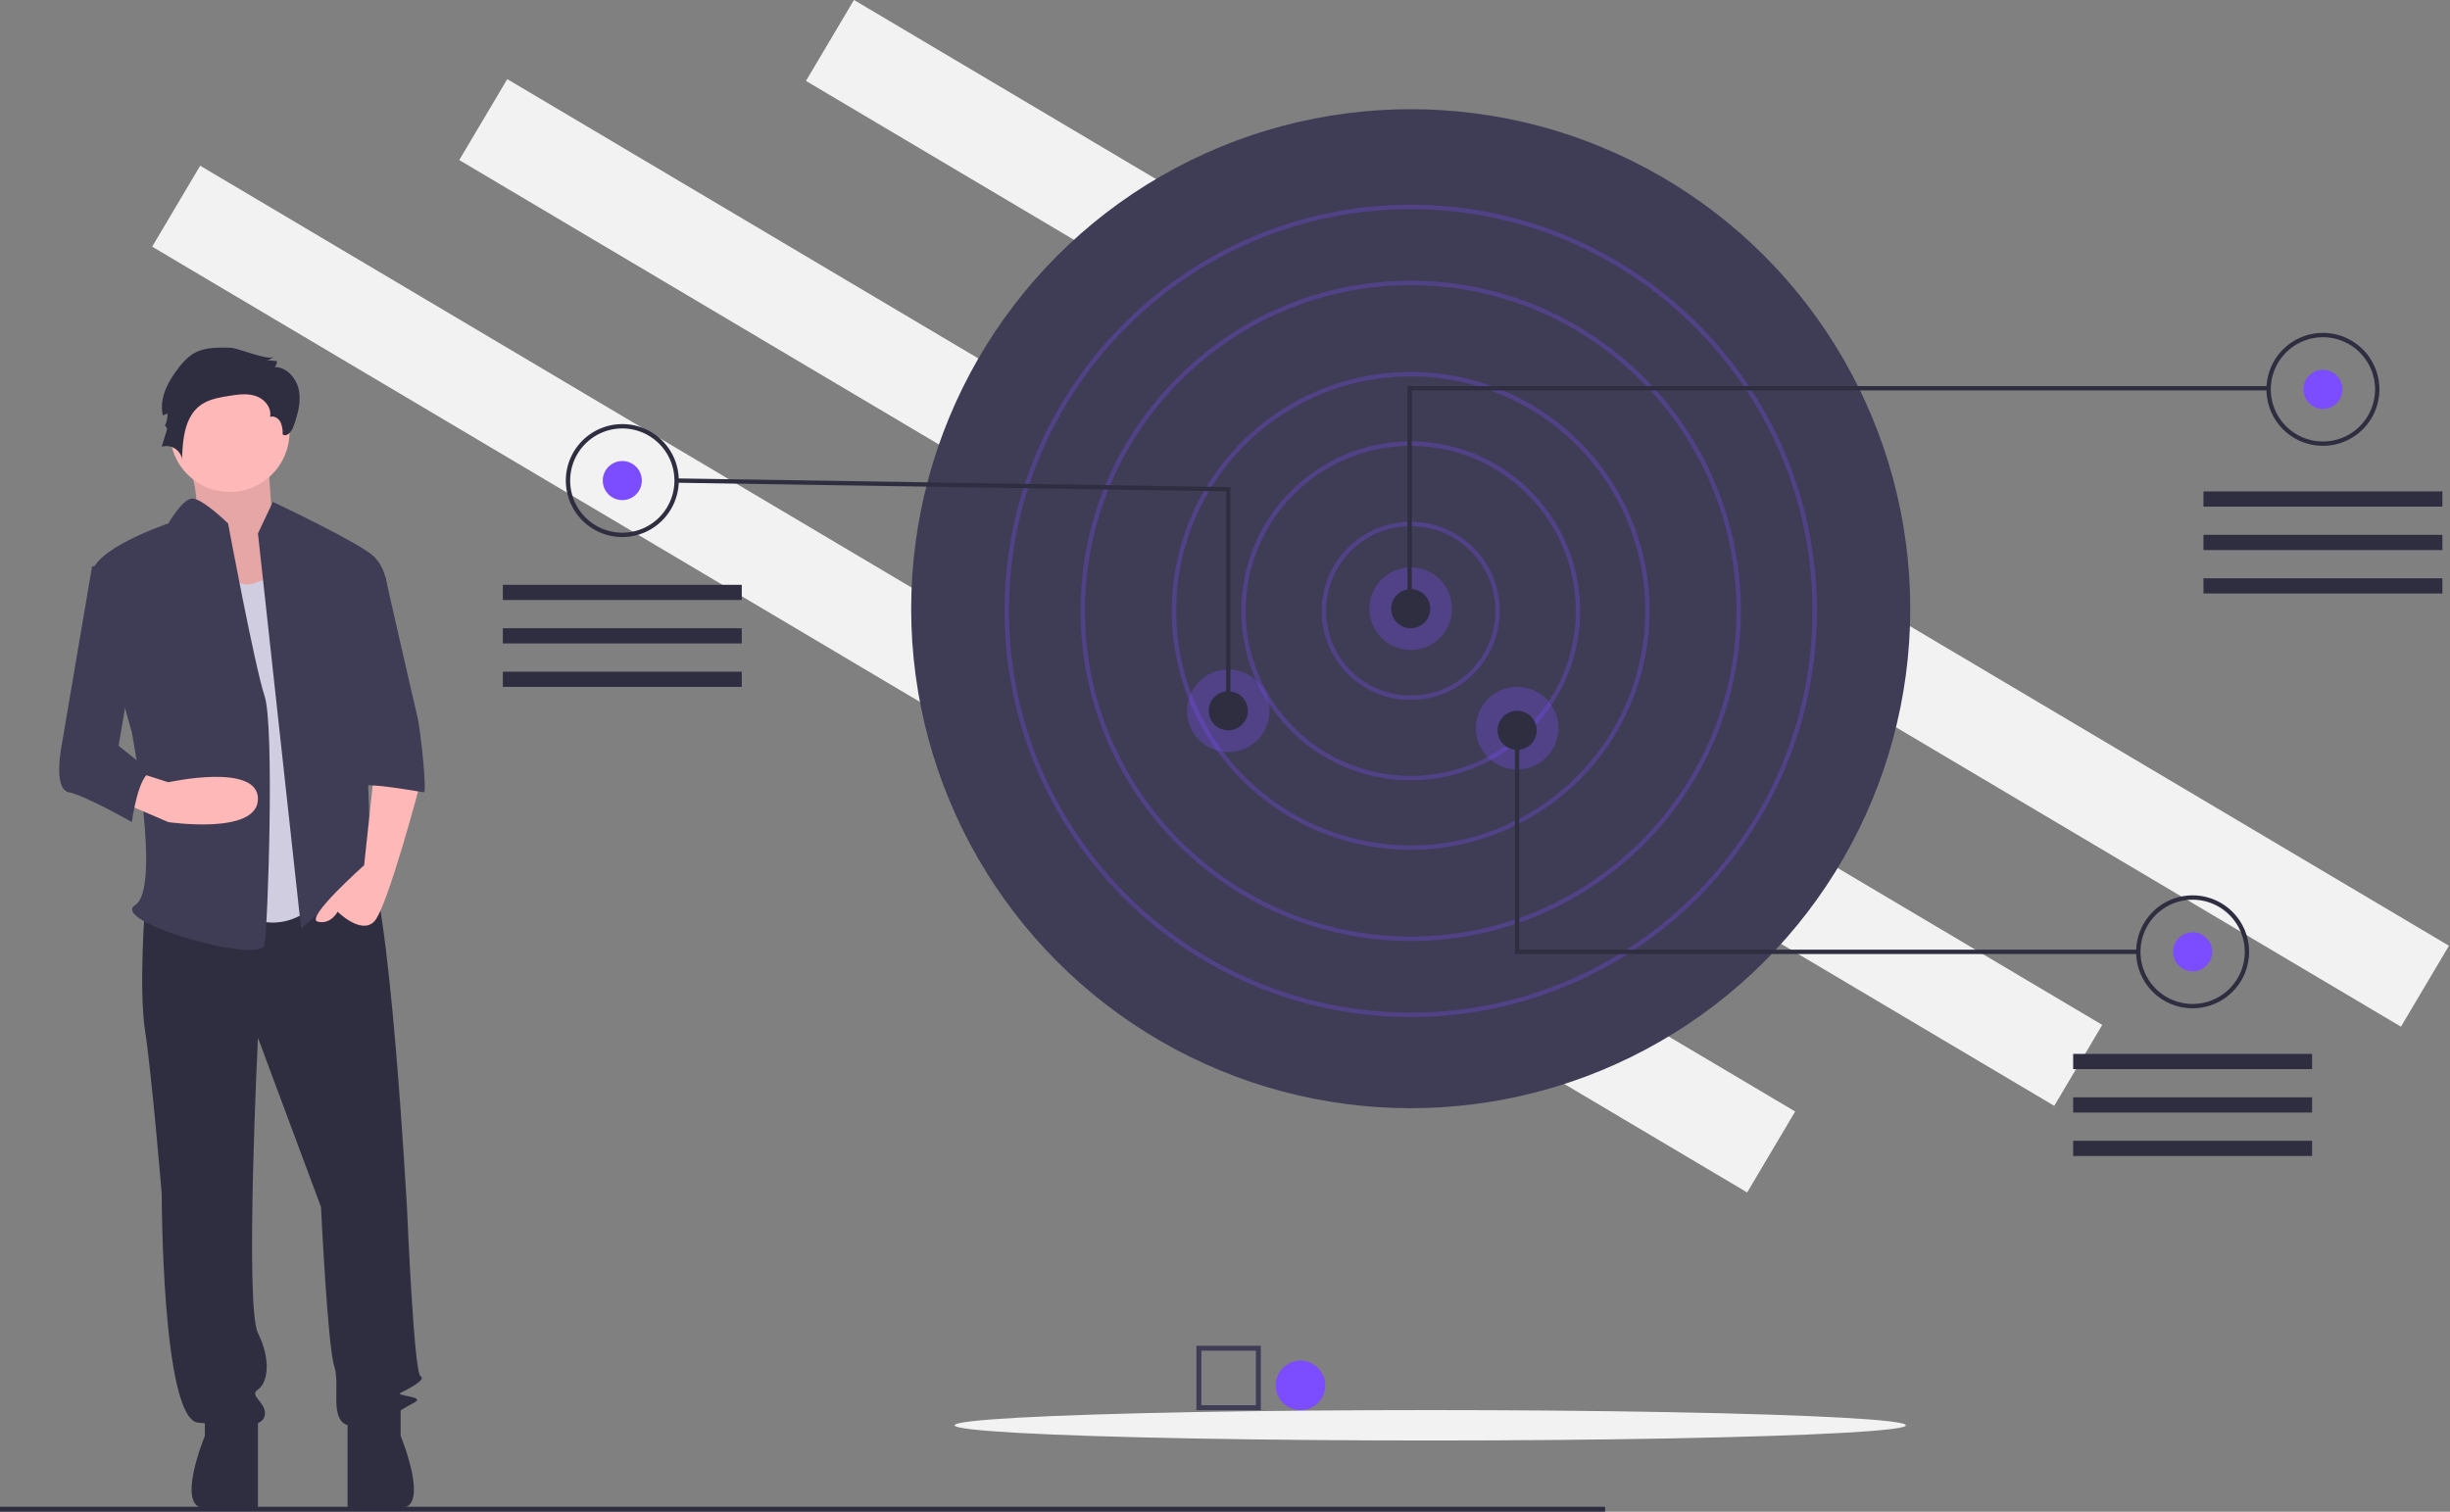 <svg id="b7c4787f-e4a8-4036-aa60-d215daeece2d" data-name="Layer 1" xmlns="http://www.w3.org/2000/svg" width="989.07" height="610.336" viewBox="0 0 989.07 610.336"><rect x="0" y="0" width="989.07" height="610.336" fill="#808080" stroke="none"/><title>goals</title><rect x="388.422" y="333.02" width="748.723" height="38" transform="matrix(0.86, 0.51, -0.51, 0.86, 180.545, -484.508)" fill="#f2f2f2"/><rect x="248.422" y="365.02" width="748.723" height="38" transform="matrix(0.86, 0.51, -0.51, 0.86, 177.3, -408.669)" fill="#f2f2f2"/><rect x="124.422" y="400.02" width="748.723" height="38" transform="matrix(0.86, 0.51, -0.51, 0.86, 177.82, -340.567)" fill="#f2f2f2"/><circle cx="569.511" cy="245.756" r="201.669" fill="#3f3d56"/><path d="M674.976,427.414a35.95,35.95,0,1,1,35.95-35.95A35.99,35.99,0,0,1,674.976,427.414Zm0-70.146a34.196,34.196,0,1,0,34.196,34.196A34.234,34.234,0,0,0,674.976,357.269Z" transform="translate(-105.465 -144.832)" fill="#7c4dff" opacity="0.3"/><path d="M674.976,459.857a68.392,68.392,0,1,1,68.392-68.392A68.469,68.469,0,0,1,674.976,459.857Zm0-135.03a66.638,66.638,0,1,0,66.638,66.638A66.714,66.714,0,0,0,674.976,324.827Z" transform="translate(-105.465 -144.832)" fill="#7c4dff" opacity="0.3"/><path d="M674.976,487.915a96.45,96.45,0,1,1,96.45-96.45A96.559,96.559,0,0,1,674.976,487.915Zm0-191.147a94.697,94.697,0,1,0,94.697,94.697A94.804,94.804,0,0,0,674.976,296.768Z" transform="translate(-105.465 -144.832)" fill="#7c4dff" opacity="0.3"/><path d="M674.976,524.741c-73.489,0-133.277-59.787-133.277-133.277,0-73.489,59.788-133.277,133.277-133.277,73.489,0,133.277,59.788,133.277,133.277C808.252,464.954,748.465,524.741,674.976,524.741Zm0-264.8c-72.522,0-131.523,59.001-131.523,131.523,0,72.522,59.001,131.523,131.523,131.523,72.522,0,131.523-59.001,131.523-131.523C806.499,318.943,747.497,259.942,674.976,259.942Z" transform="translate(-105.465 -144.832)" fill="#7c4dff" opacity="0.3"/><path d="M674.976,555.43c-90.411,0-163.965-73.554-163.965-163.965s73.554-163.965,163.965-163.965,163.965,73.554,163.965,163.965S765.387,555.43,674.976,555.43Zm0-326.177c-89.444,0-162.212,72.768-162.212,162.212,0,89.444,72.768,162.212,162.212,162.212,89.444,0,162.212-72.767,162.212-162.212C837.187,302.021,764.42,229.253,674.976,229.253Z" transform="translate(-105.465 -144.832)" fill="#7c4dff" opacity="0.3"/><circle cx="569.511" cy="245.756" r="16.66" fill="#7c4dff" opacity="0.3"/><circle cx="612.475" cy="293.981" r="16.66" fill="#7c4dff" opacity="0.3"/><circle cx="495.858" cy="286.967" r="16.66" fill="#7c4dff" opacity="0.3"/><circle cx="569.511" cy="245.756" r="7.891" fill="#2f2e41"/><circle cx="495.858" cy="286.967" r="7.891" fill="#2f2e41"/><circle cx="612.475" cy="294.858" r="7.891" fill="#2f2e41"/><circle cx="937.775" cy="157.197" r="7.891" fill="#7c4dff"/><polygon points="569.949 246.194 568.195 246.194 568.195 155.882 916.293 155.882 916.293 157.636 569.949 157.636 569.949 246.194" fill="#2f2e41"/><path d="M1043.24,324.827a22.797,22.797,0,1,1,22.797-22.797A22.823,22.823,0,0,1,1043.24,324.827Zm0-43.841a21.044,21.044,0,1,0,21.044,21.044A21.068,21.068,0,0,0,1043.24,280.986Z" transform="translate(-105.465 -144.832)" fill="#2f2e41"/><circle cx="885.166" cy="384.294" r="7.891" fill="#7c4dff"/><path d="M990.631,551.923a22.797,22.797,0,1,1,22.797-22.797A22.823,22.823,0,0,1,990.631,551.923Zm0-43.841a21.044,21.044,0,1,0,21.044,21.044A21.068,21.068,0,0,0,990.631,508.082Z" transform="translate(-105.465 -144.832)" fill="#2f2e41"/><circle cx="251.225" cy="194.024" r="7.891" fill="#7c4dff"/><path d="M356.69,361.653a22.797,22.797,0,1,1,22.797-22.797A22.823,22.823,0,0,1,356.69,361.653Zm0-43.841a21.044,21.044,0,1,0,21.044,21.044A21.068,21.068,0,0,0,356.69,317.812Z" transform="translate(-105.465 -144.832)" fill="#2f2e41"/><polygon points="496.735 286.967 494.981 286.967 494.981 198.394 273.132 194.9 273.159 193.147 496.735 196.668 496.735 286.967" fill="#2f2e41"/><polygon points="863.245 385.17 611.598 385.17 611.598 294.858 613.352 294.858 613.352 383.417 863.245 383.417 863.245 385.17" fill="#2f2e41"/><rect x="889.55" y="198.408" width="96.45" height="6.138" fill="#2f2e41"/><rect x="889.55" y="215.944" width="96.45" height="6.138" fill="#2f2e41"/><rect x="889.55" y="233.481" width="96.45" height="6.138" fill="#2f2e41"/><rect x="836.941" y="425.504" width="96.45" height="6.138" fill="#2f2e41"/><rect x="836.941" y="443.04" width="96.45" height="6.138" fill="#2f2e41"/><rect x="836.941" y="460.577" width="96.45" height="6.138" fill="#2f2e41"/><rect x="203" y="236.111" width="96.45" height="6.138" fill="#2f2e41"/><rect x="203" y="253.647" width="96.45" height="6.138" fill="#2f2e41"/><rect x="203" y="271.184" width="96.45" height="6.138" fill="#2f2e41"/><ellipse cx="577.402" cy="575.447" rx="192.024" ry="6.138" fill="#f2f2f2"/><rect y="608.336" width="648" height="2" fill="#2f2e41"/><path d="M179.456,324.019s9.179,26.124,3.53,30.143,19.063,36.841,19.063,36.841l29.654-8.038-16.239-27.463s-2.118-27.463-2.118-31.482S179.456,324.019,179.456,324.019Z" transform="translate(-105.465 -144.832)" fill="#ffb8b8"/><path d="M179.456,324.019s9.179,26.124,3.53,30.143,19.063,36.841,19.063,36.841l29.654-8.038-16.239-27.463s-2.118-27.463-2.118-31.482S179.456,324.019,179.456,324.019Z" transform="translate(-105.465 -144.832)" opacity="0.1"/><path d="M164.05,510.234s-2.679,33.492,0,50.908,6.698,65.644,6.698,65.644,0,91.098,14.736,92.438,25.454,2.679,26.794-2.679-6.698-8.038-2.679-10.717,5.359-12.057,0-22.775,0-119.231,0-119.231l25.454,68.323s2.679,56.266,5.359,64.304-2.679,22.774,6.698,24.114,20.095-6.698,25.454-9.378-8.038-2.679-5.359-4.019,10.717-5.359,8.038-6.698-5.359-65.644-5.359-65.644-7.368-137.317-16.746-142.676-15.406,3.871-15.406,3.871Z" transform="translate(-105.465 -144.832)" fill="#2f2e41"/><path d="M188.164,713.865V724.582s-12.057,29.133,0,29.133,21.435,3.019,21.435-1V716.544Z" transform="translate(-105.465 -144.832)" fill="#2f2e41"/><path d="M267.205,713.846v10.717s12.057,29.133,0,29.133-21.435,3.019-21.435-1V716.525Z" transform="translate(-105.465 -144.832)" fill="#2f2e41"/><circle cx="92.747" cy="174.498" r="24.114" fill="#ffb8b8"/><path d="M190.843,364.209s6.698,20.095,17.416,16.076l10.717-4.019L237.732,504.875s-14.736,21.435-36.171,8.038S190.843,364.209,190.843,364.209Z" transform="translate(-105.465 -144.832)" fill="#d0cde1"/><path d="M209.599,360.19l6.029-12.727s35.501,16.746,40.86,22.105,5.359,13.397,5.359,13.397l-9.378,33.492s2.679,73.682,2.679,76.362,9.378,17.416,2.679,12.057-8.038-10.717-13.397-2.679-17.416,17.416-17.416,17.416Z" transform="translate(-105.465 -144.832)" fill="#3f3d56"/><path d="M256.488,456.647l-4.019,37.511s-24.114,21.435-18.755,22.774,8.038-4.019,8.038-4.019,9.378,9.378,14.736,4.019S275.243,460.666,275.243,460.666Z" transform="translate(-105.465 -144.832)" fill="#ffb8b8"/><path d="M198.725,285.25c-5.346-.191-11.067-.286-15.574,2.595a22.8,22.8,0,0,0-5.382,5.269c-4.39,5.549-8.183,12.532-6.552,19.417l1.894-.739a12.401,12.401,0,0,1-1.196,5.313c.267-.775,1.16.478.921,1.263l-2.086,6.844a6.444,6.444,0,0,1,8.218,4.904c.238-7.95,1.063-17.066,7.512-21.72,3.252-2.347,7.368-3.064,11.328-3.7,3.653-.587,7.483-1.147,10.982.056s6.479,4.781,5.686,8.395c1.613-.556,3.418.569,4.215,2.077a10.912,10.912,0,0,1,.863,4.995c1.72,1.215,3.677-1.198,4.378-3.184,1.645-4.662,3.108-9.624,2.221-14.487s-4.849-9.511-9.793-9.527a3.433,3.433,0,0,0,.893-2.417l-4.074-.344a4.503,4.503,0,0,0,2.691-1.419C214.233,290.641,201.371,285.344,198.725,285.25Z" transform="translate(-105.465 -144.832)" fill="#2f2e41"/><path d="M197.542,356.171s-10.906-10.687-14.831-10.032-9.284,10.032-9.284,10.032-32.152,10.717-30.813,21.435,16.076,62.965,16.076,62.965,12.057,62.965,1.34,69.663,50.908,24.114,52.247,16.076,4.019-88.419,0-100.476S197.542,356.171,197.542,356.171Z" transform="translate(-105.465 -144.832)" fill="#3f3d56"/><path d="M154.672,468.704l18.755,8.038s36.171,5.359,36.171-9.378-36.171-6.698-36.171-6.698l-12.058-3.855Z" transform="translate(-105.465 -144.832)" fill="#ffb8b8"/><path d="M244.43,377.606h16.565s11.568,50.908,12.908,56.266,4.019,30.813,2.679,30.813-28.133-5.359-28.133-1.34Z" transform="translate(-105.465 -144.832)" fill="#3f3d56"/><path d="M158.691,369.568l-16.076,4.019L130.558,444.59s-4.019,18.755,2.679,20.095,25.454,12.057,25.454,12.057,2.679-20.095,8.038-20.095l-13.397-10.717,8.038-46.889Z" transform="translate(-105.465 -144.832)" fill="#3f3d56"/><path d="M614.465,714.168h-26v-26h26Zm-24-2h22v-22h-22Z" transform="translate(-105.465 -144.832)" fill="#3f3d56"/><circle cx="525" cy="559.336" r="10" fill="#7c4dff"/></svg>